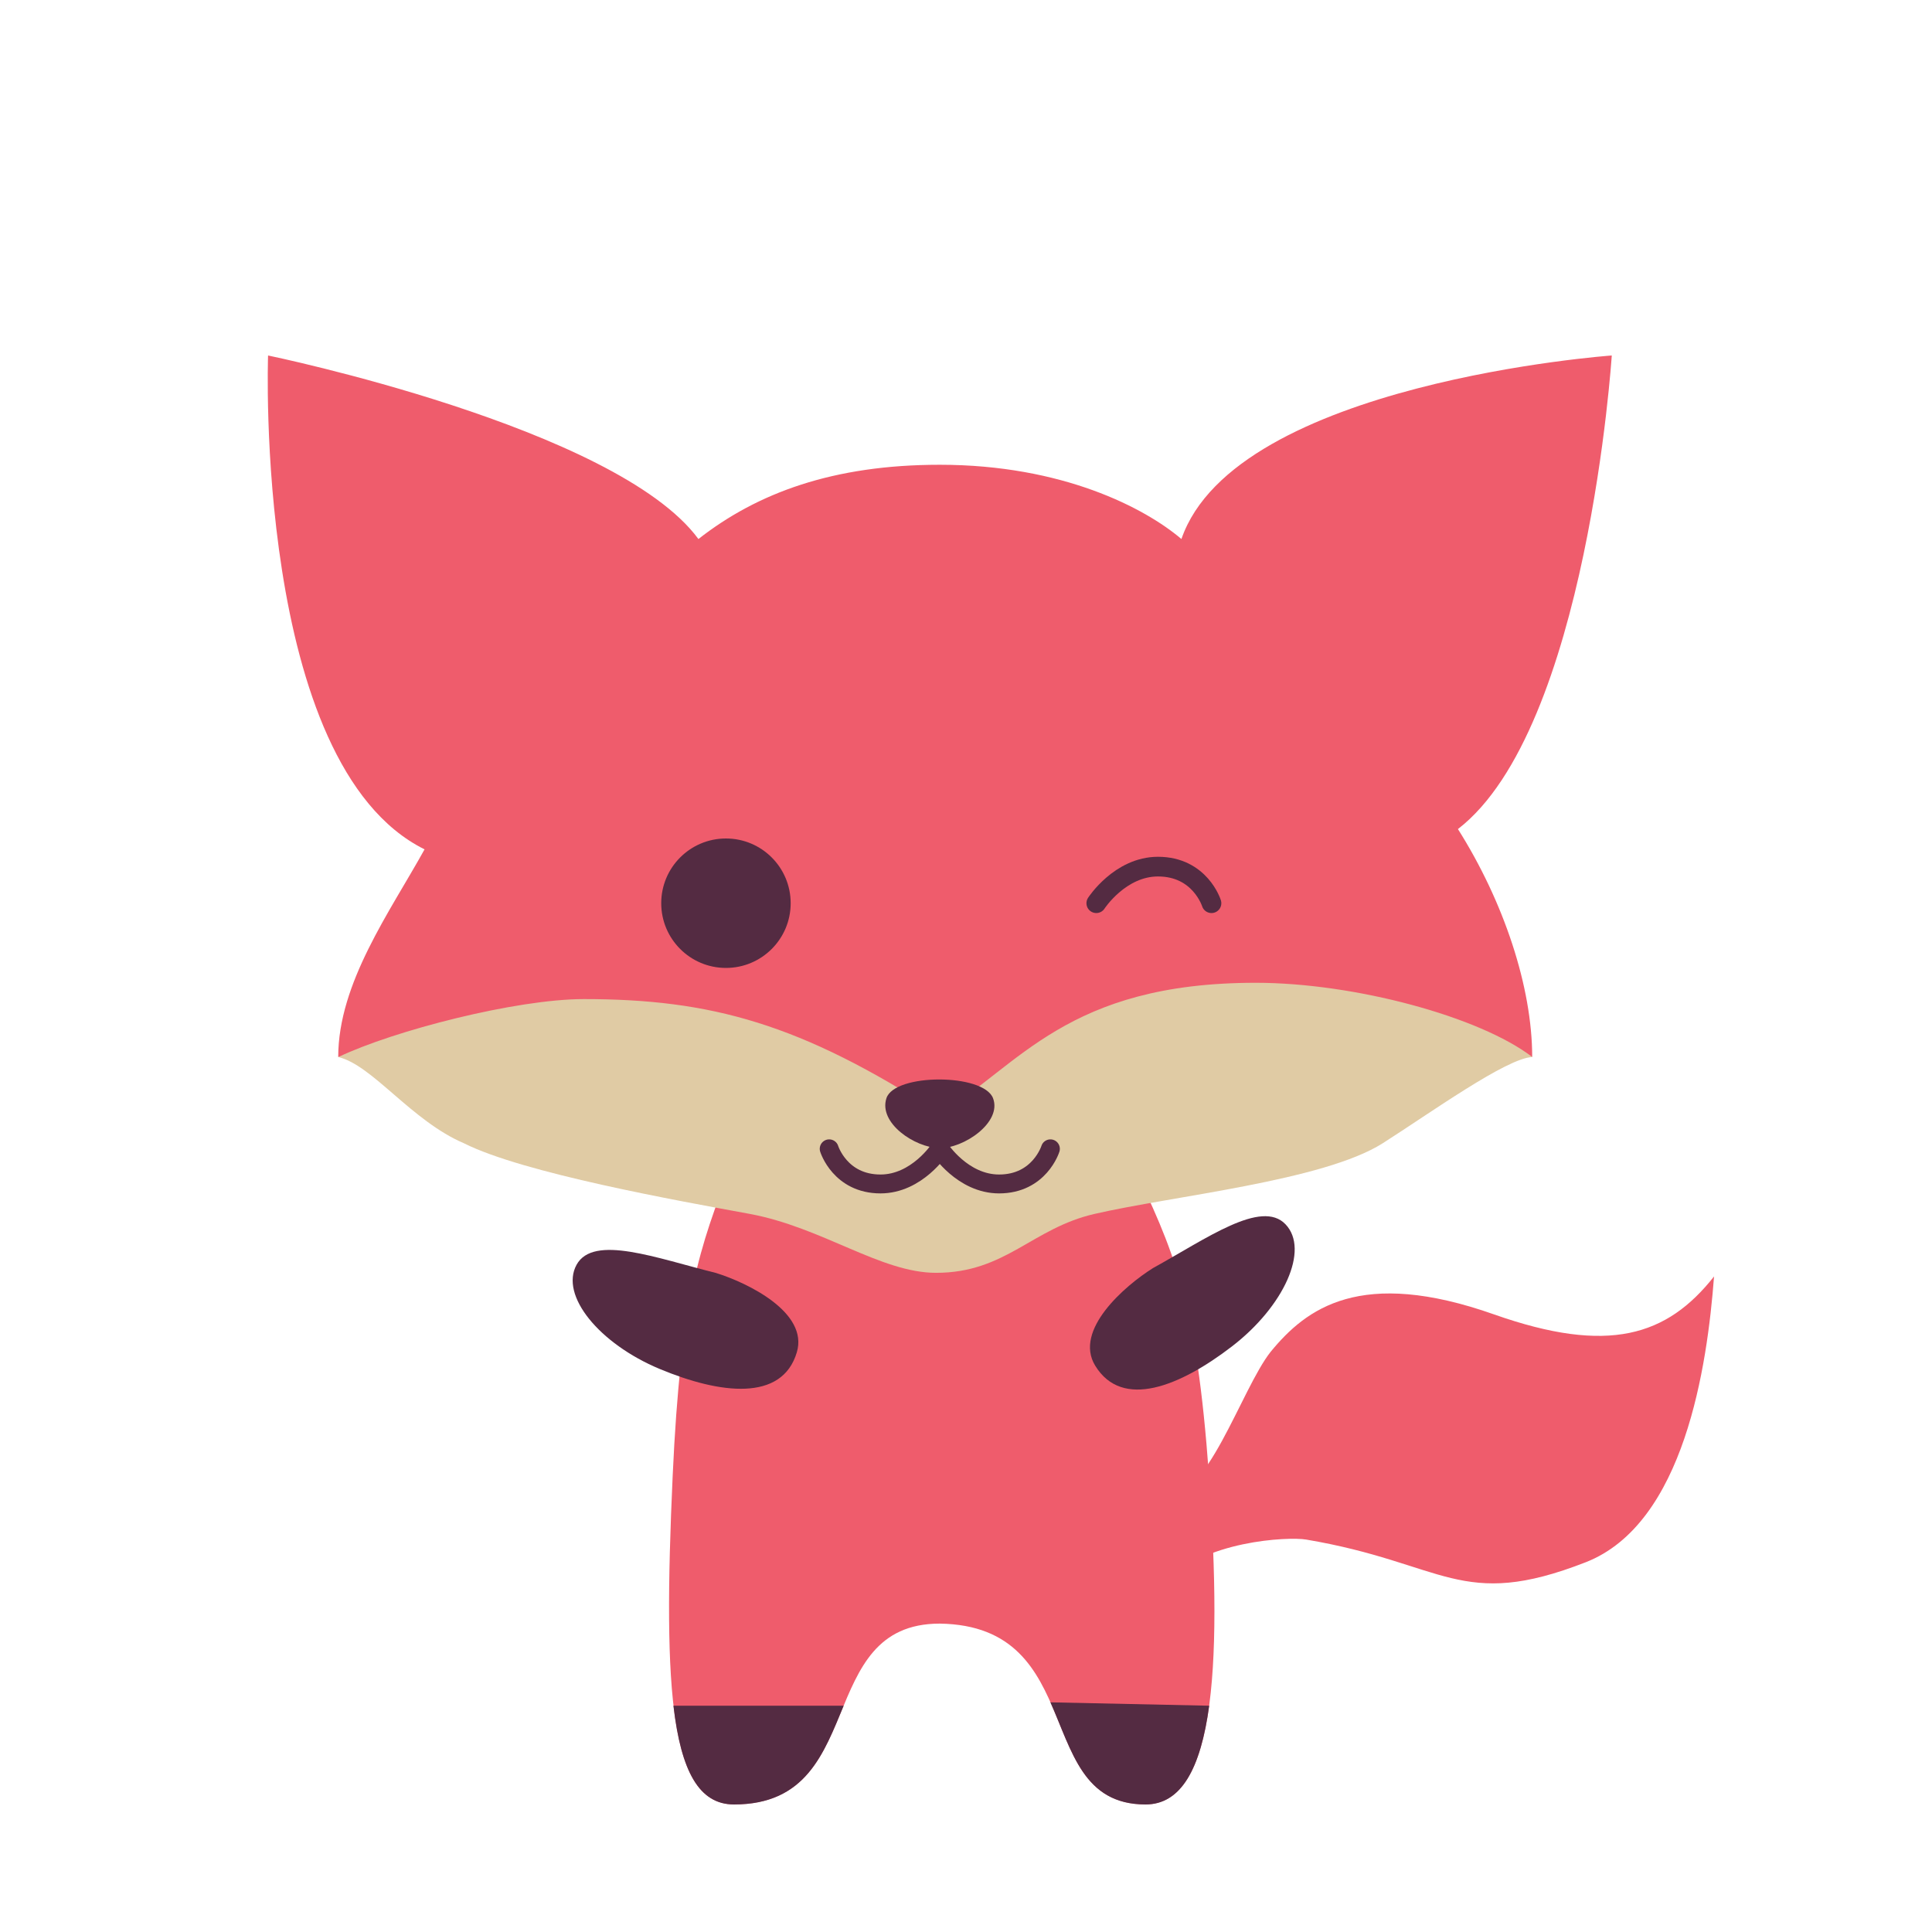 <?xml version="1.0" encoding="utf-8"?>
<!-- Generator: Adobe Illustrator 25.2.1, SVG Export Plug-In . SVG Version: 6.00 Build 0)  -->
<svg version="1.1" id="Ebene_1" xmlns="http://www.w3.org/2000/svg" xmlns:xlink="http://www.w3.org/1999/xlink" x="0px" y="0px"
	 viewBox="0 0 1600 1600" style="enable-background:new 0 0 1600 1600;" xml:space="preserve">
<style type="text/css">
	.st0{fill:#EF5C6C;}
	.st1{fill:#542B42;}
	.st2{fill:#E0CBA4;}
	.st3{fill:none;stroke:#542B42;stroke-width:15.643;stroke-linecap:round;}
	.st4{fill:none;stroke:#542B42;stroke-width:16.301;stroke-linecap:round;}
</style>
<path id="Tail" class="st0" d="M1052.3,1119.5c-24.6,31.1-53.6,126.4-87.8,117.8v74c31.5-35.4,102.3-38.8,117.2-36.3
	c115,19.4,127.7,59.3,231.5,18.8c81.9-32,100.7-162.9,106.3-236.7c-39,49.4-87.5,64.8-182,31.5
	C1126.8,1049.5,1081.8,1083.5,1052.3,1119.5z"/>
<g id="Body">
	<path class="st0" d="M557.1,1221.8c6.6-144.7,22.2-189.1,48.3-255.9l330.7-5.5c36.5,76.2,54.6,116.1,65.1,261.3
		c11.6,166.4,3.3,272.6-52.5,272.6c-94.2,0-47.1-147.8-170.4-149.7c-104.8,0-58.4,149.7-170.4,149.7
		C555.1,1494.4,548.8,1402.8,557.1,1221.8z"/>
	<path class="st1" d="M1001.4,1412.6c-7.1,52.3-23.3,81.8-52.7,81.8c-51.6,0-60.8-44.2-78.8-84.6L1001.4,1412.6z"/>
	<path class="st1" d="M698.7,1412.6c-16.5,39.6-31.3,81.8-90.8,81.8c-28.9,0-43.9-27.4-50.2-81.8H698.7z"/>
</g>
<g id="Arm_x5F_Left">
	<path class="st1" d="M477.5,1047.4c14-25.4,66.3-5.4,115.4,6.8c26.4,8.2,76.8,32.7,67,65.7c-12.2,41.2-63.7,34.6-113.6,13.8
		C496.3,1112.8,463.5,1072.9,477.5,1047.4z"/>
</g>
<g id="Arm_x5F_Right">
	<path class="st1" d="M1064.6,1013.9c-20-21-65.5,11.9-109.8,36.3c-23.4,14.7-65.8,51.4-47.8,80.8c22.4,36.7,70.4,17,113.3-16
		C1063.3,1081.9,1084.7,1034.9,1064.6,1013.9z"/>
</g>
<path id="Head" class="st0" d="M1162.8,901.1c12.3-25.7,79.3-41.3,106.1-25.7c0-58.1-23.6-128.8-61.5-188.8
	c107.3-82.7,127.4-392.2,127.4-392.2s-311.7,22.3-356.4,152c-30.2-25.7-98.5-61.5-200.1-61.5c-88.3,0-151.1,23.3-199.9,61.5
	c-68.2-92.7-356.4-152-356.4-152S209.7,633,351.6,703.4C323,755.1,280.1,814,280.1,875.4c19-1.5,62.3,1.6,83.8,25.7
	c0,0,345.5,116.2,414.1,116.2S1162.8,901.1,1162.8,901.1z"/>
<path id="Chin" class="st2" d="M483.5,827.4c-56.1,0-157.5,26.1-203.3,48c28.3,6.7,60.5,52.8,104,71.4
	c49.1,24.7,176.3,47.4,236.7,58.5c60.3,11.2,108.5,48.8,154.3,48.8c57.7,0,79.4-36.9,131.3-48.8c64.6-14.9,189.4-27.3,238.6-58.5
	c39.3-25,102.7-70.7,123.9-71.4c-43.6-33.5-147.4-61.5-229.1-61.5c-156.4,0-196,69-261.6,108.5C663.2,847.6,588.5,827.4,483.5,827.4
	z"/>
<g id="Mouth">
	<path class="st3" d="M686.7,951.4c0,0,9,29.1,42.5,29.1c30.3,0,49.1-29.1,49.1-29.1"/>
	<path class="st3" d="M869.9,951.4c0,0-9,29.1-42.5,29.1c-30.3,0-49.1-29.1-49.1-29.1"/>
</g>
<path id="Nose" class="st1" d="M777.7,950.8c-20.1-0.5-50.3-20.7-43.6-41.3c6.7-20.7,80.4-20.7,88.3,0
	C830,929.6,797.8,951.4,777.7,950.8z"/>
<circle id="Eye_x5F_Left" class="st1" cx="601.2" cy="748" r="53.6"/>
<path id="Eye_x5F_Blink" class="st4" d="M1003.3,748c0,0-9.4-30.3-44.3-30.3c-31.5,0-51.1,30.3-51.1,30.3"/>
</svg>
